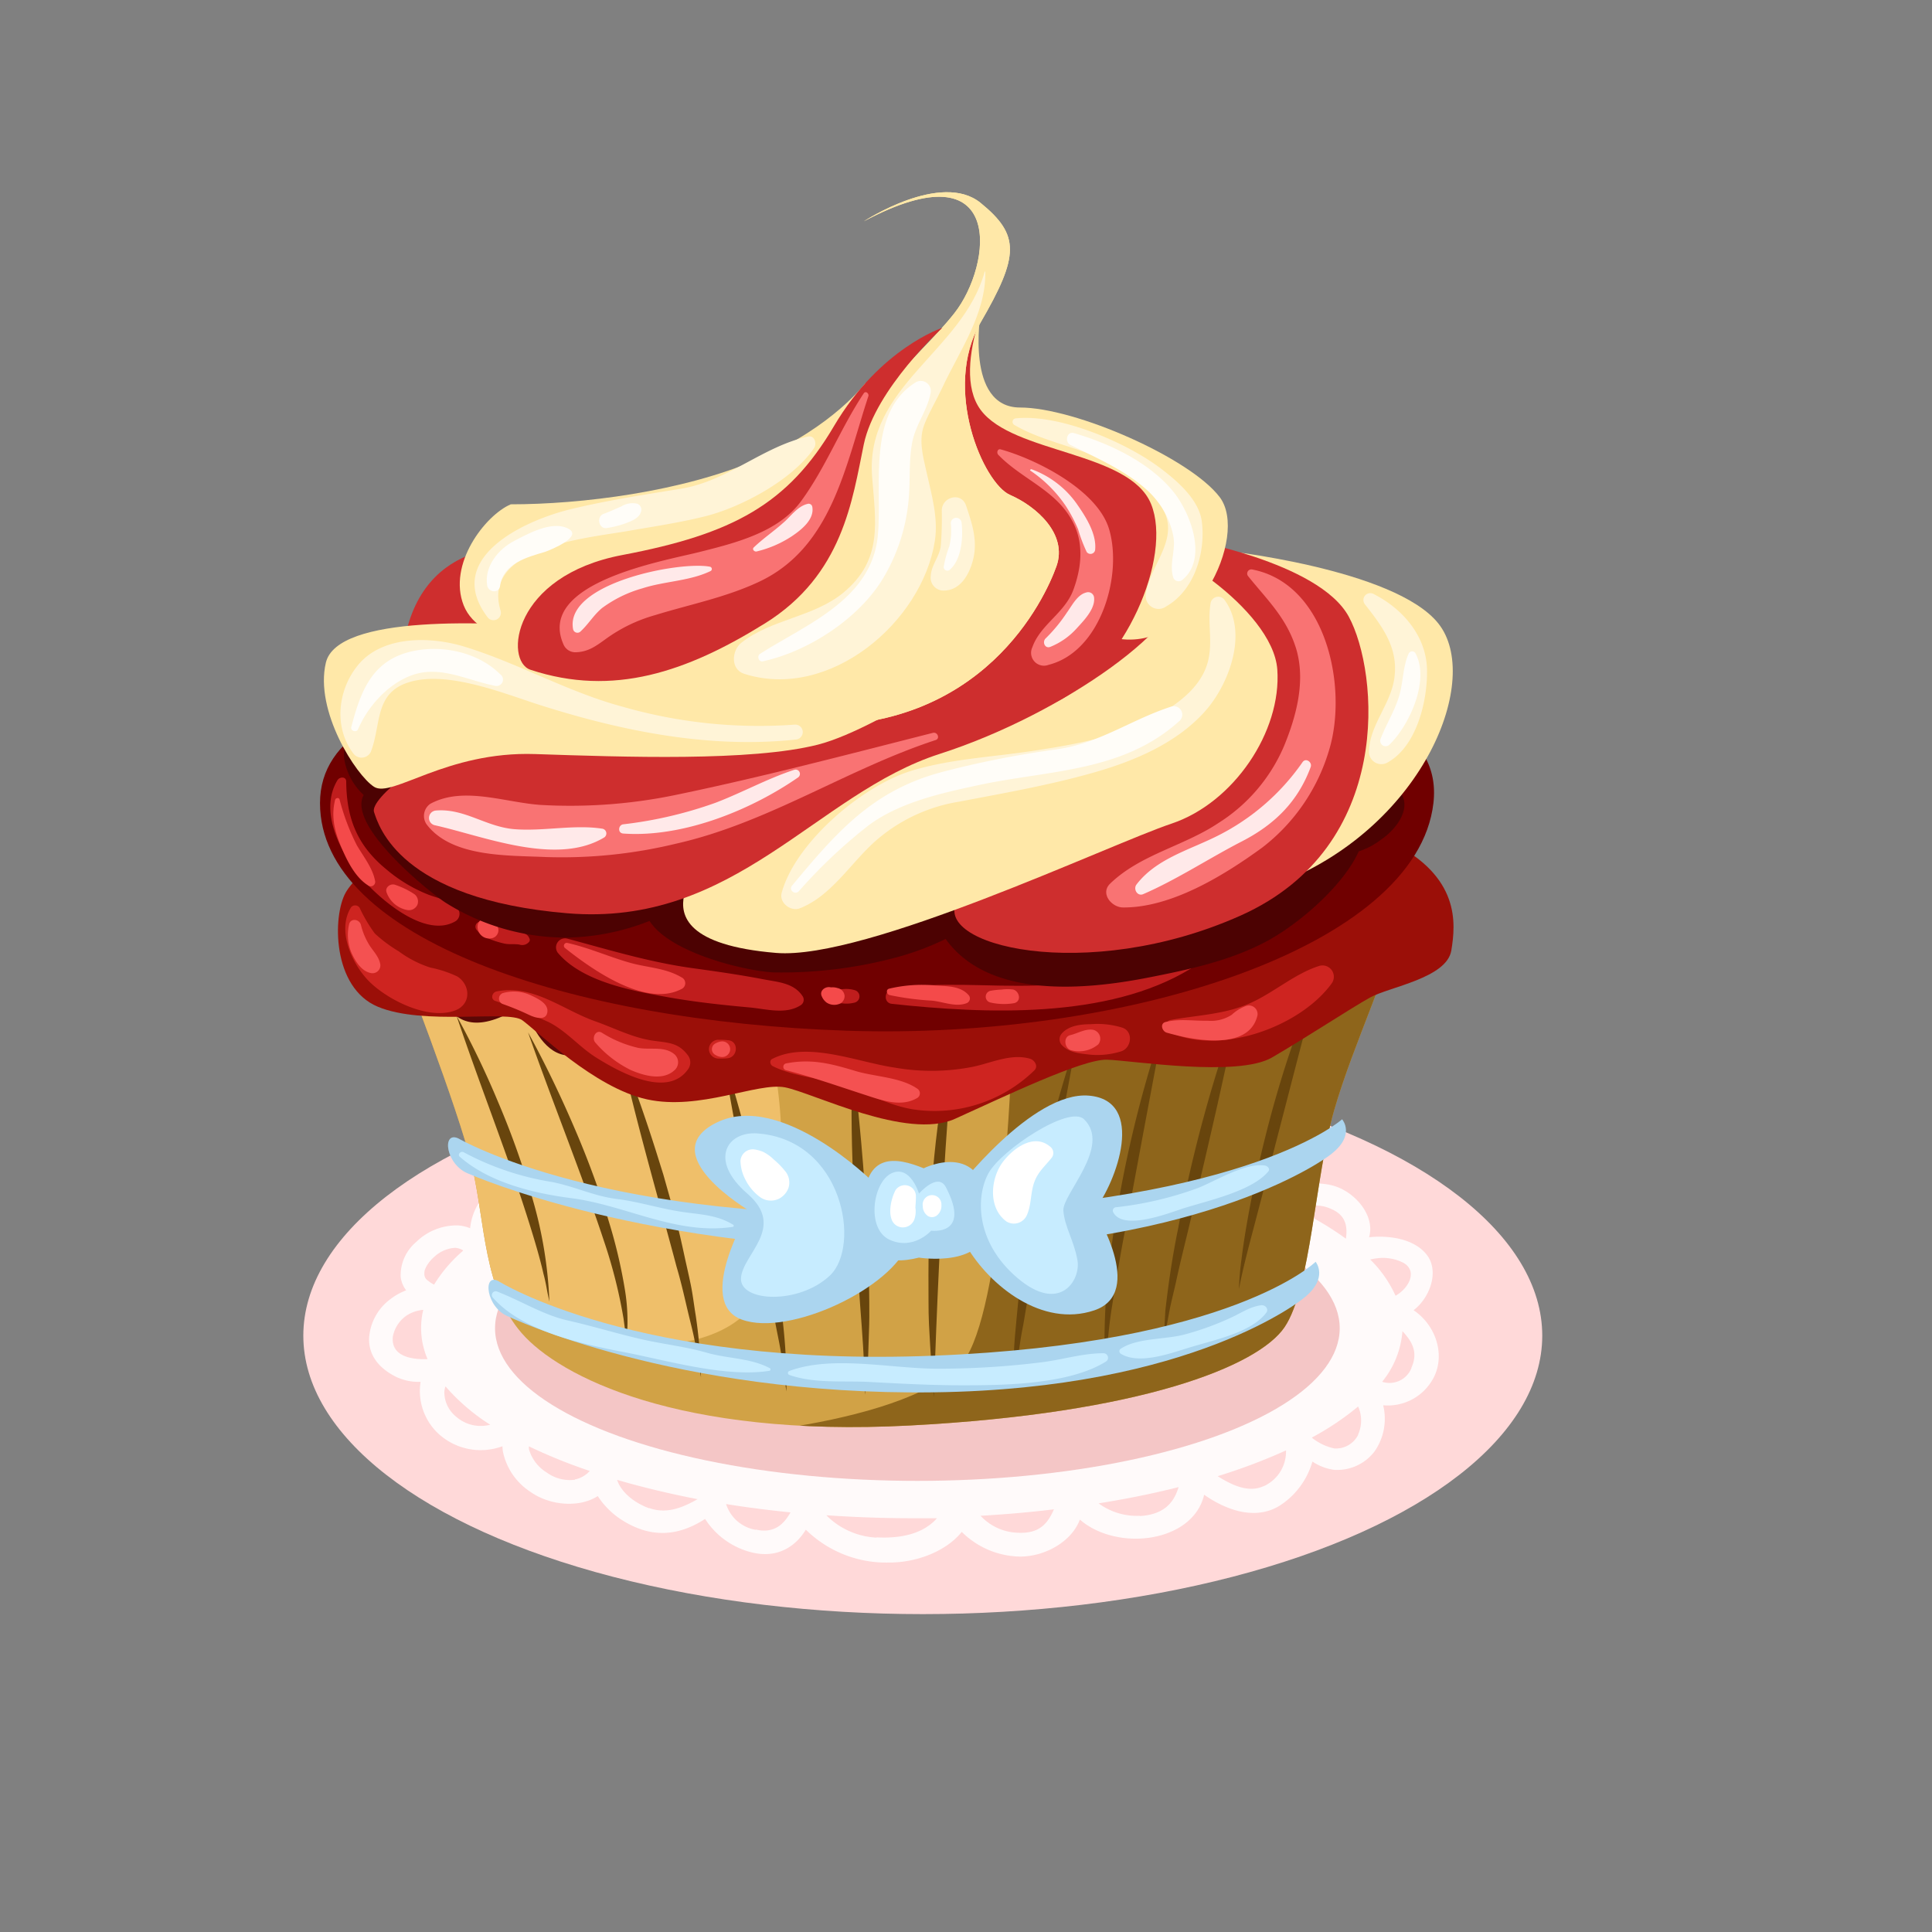 <svg xmlns="http://www.w3.org/2000/svg" xmlns:xlink="http://www.w3.org/1999/xlink" viewBox="0 0 300 300"><rect x="0" y="0" width="300" height="300" fill="#808080" stroke="none"/><defs><style>.cls-1{fill:#d1a246;}.cls-2{fill:#ffd9d9;}.cls-3{fill:snow;}.cls-4{fill:#f4c6c6;}.cls-5{clip-path:url(#clip-path);}.cls-6{fill:#8e651b;}.cls-7{fill:#efbf6a;}.cls-8{fill:#5b0806;}.cls-9{fill:#68450d;}.cls-10{fill:#abd5ef;}.cls-11{fill:#c7ecff;}.cls-12{fill:#fff;}.cls-13{fill:#9b0f08;}.cls-14{fill:#ce2420;}.cls-15{fill:#f45151;}.cls-16{fill:#700000;}.cls-17{fill:#bf1d1d;}.cls-18{fill:#f44a4a;}.cls-19{fill:#4c0202;}.cls-20{fill:#ce2e2e;}.cls-21{fill:#ffe8a8;}.cls-22{fill:#fff4d7;}.cls-23{fill:#f97373;}.cls-24{fill:#ffe9e9;}.cls-25{fill:#fffdf8;}.cls-26{fill:none;}</style><clipPath id="clip-path"><path class="cls-1" d="M139.84,123.85c43.7-1.34,76.08,17.75,76.32,21.57s-6,16.55-9,27-3.6,27.62-7.7,33.67-22.27,13.37-58.17,15.26S86.88,213.76,81,207s-5.64-17-7.69-25.86-11.41-32.78-11.41-32.78C87.3,126.11,96.15,125.18,139.84,123.85Z"/></clipPath></defs><title>cake02</title><g id="圖層_2" data-name="圖層 2"><g id="Objects"><ellipse class="cls-2" cx="143.29" cy="207.4" rx="96.19" ry="43.24"/><path class="cls-3" d="M219.5,203.45c2.47-1.89,3.82-5.63,2.37-8.13-1.2-2-3.67-2.95-6.05-3.2a14.62,14.62,0,0,0-3.23,0c.84-2.86-1.34-6-4.15-7.45-3-1.58-8.07-1.1-10.1,1.71-14-6-34.2-9.86-56.75-9.86-27.51,0-51.61,5.67-65,14.16A7.42,7.42,0,0,1,78,188a6.25,6.25,0,0,1,2.46-1.76c1.19-.5,2.52-.28,3.67-.82a1.56,1.56,0,0,0,.16-2.91c-2.88-1.5-6.89.89-8.82,2.84A9.09,9.09,0,0,0,73,190.72a5.89,5.89,0,0,0-1.91-.44,9,9,0,0,0-6.47,2.58,6.75,6.75,0,0,0-2.4,5.42,4.16,4.16,0,0,0,.85,2.08,9.49,9.49,0,0,0-2.38,1.32,8.18,8.18,0,0,0-3.38,6.14c-.07,2.69,1.58,4.6,4,5.88a8.08,8.08,0,0,0,4,.87,9.07,9.07,0,0,0,2.71,8,9.71,9.71,0,0,0,10,2,7.15,7.15,0,0,0,.07.82,9.82,9.82,0,0,0,4.18,6.2c3,2.18,7.62,2.61,10.55.72a12.49,12.49,0,0,0,4.21,4c4.55,2.69,8.67,2,12.46-.45a12,12,0,0,0,6.1,4.85c4.41,1.6,7.67-.13,9.54-3.18a17.82,17.82,0,0,0,13,5.1c4.14,0,8.75-1.7,11.21-4.76a13.17,13.17,0,0,0,8.57,3.82c4,.22,8.46-2.17,9.77-5.73,5.74,5,17.54,3.65,19.3-3.86,3.49,2.45,8,4,11.71,1.71a12.07,12.07,0,0,0,5.1-6.86,8,8,0,0,0,3.4,1.29,7.3,7.3,0,0,0,6.24-2.85,8.85,8.85,0,0,0,1.35-7.18,8,8,0,0,0,7.41-3.57C224.69,210.92,223.13,205.88,219.5,203.45ZM218,196.13c2.2,1.36.64,4-1.3,5.07a18.68,18.68,0,0,0-3.94-5.63c.38-.08.75-.15,1.12-.19A7,7,0,0,1,218,196.13Zm-14.79-8.78a5.14,5.14,0,0,1,3.26.28c2.45.94,2.81,2.67,2.52,4.71a49.61,49.61,0,0,0-7.13-4.29A4.42,4.42,0,0,1,203.19,187.35Zm-137.25,9.9a2.8,2.8,0,0,1,.25-.59,5.4,5.4,0,0,1,1.25-1.52,5.14,5.14,0,0,1,3.25-1.38,3,3,0,0,1,1.06.31c.06,0,.1.09.15.13a22.44,22.44,0,0,0-4.52,5.28,6.36,6.36,0,0,1-1-.66,1.22,1.22,0,0,1-.51-1v-.08A4,4,0,0,1,65.94,197.25ZM61,207.56a5.12,5.12,0,0,1,2.13-3.28,5.65,5.65,0,0,1,2.6-.89,11.55,11.55,0,0,0-.34,2.74,12.25,12.25,0,0,0,1,4.91C63.73,211.15,60.69,210.53,61,207.56ZM70.85,220A4.91,4.91,0,0,1,69,216.41a2.74,2.74,0,0,1,.18-1.13,31.31,31.31,0,0,0,6.94,5.95A5.78,5.78,0,0,1,70.85,220Zm18.43,9.77a6.07,6.07,0,0,1-4.37-1.11A6.24,6.24,0,0,1,82.13,225a3.15,3.15,0,0,1,0-.41,82.18,82.18,0,0,0,9.45,3.82A4.24,4.24,0,0,1,89.28,229.73Zm11.54,4.44c-2.19-.79-4.34-2.4-5-4.42,3.89,1.14,8.07,2.14,12.5,3C106,234.1,103.52,235.14,100.82,234.17Zm16.53,3.34a5.84,5.84,0,0,1-4.6-4c3.23.52,6.57.95,10,1.29C121.69,236.74,120.15,238.16,117.35,237.51Zm18.75,1.21a11.77,11.77,0,0,1-7.79-3.47c4.31.29,8.75.46,13.28.46,1.31,0,2.61,0,3.9,0C143.43,238.09,140.09,238.93,136.1,238.72ZM158,238a8.22,8.22,0,0,1-5.74-2.63q5.85-.33,11.39-1C162.67,236.62,161.36,238.19,158,238Zm19-2.63a10,10,0,0,1-6.41-1.93c4.36-.69,8.52-1.54,12.42-2.52C182.22,233.55,180.54,235.19,177,235.41Zm19.2-4.6c-2.28,1.06-4.85-.11-7.12-1.55a90,90,0,0,0,10.61-4A5.89,5.89,0,0,1,196.15,230.81Zm14.73-8.05a3.84,3.84,0,0,1-3.75,2.19,8.32,8.32,0,0,1-3.49-1.68,42.72,42.72,0,0,0,7.2-4.83A5.31,5.31,0,0,1,210.88,222.76Zm8.26-10.34a3.67,3.67,0,0,1-4.57,2.18,14.1,14.1,0,0,0,3.15-7.86C219.26,208.29,220.27,210,219.14,212.42Z"/><ellipse class="cls-4" cx="142.45" cy="206.25" rx="65.58" ry="23.7"/><path class="cls-1" d="M139.84,123.85c43.7-1.34,76.08,17.75,76.32,21.57s-6,16.55-9,27-3.6,27.62-7.7,33.67-22.27,13.37-58.17,15.26S86.88,213.76,81,207s-5.64-17-7.69-25.86-11.41-32.78-11.41-32.78C87.3,126.11,96.15,125.18,139.84,123.85Z"/><g class="cls-5"><path class="cls-6" d="M157.18,161.91s-1,36.38-6.55,47.78S108.31,223.53,107.19,223s88.47,18.65,99.93-14.9,19.58-63.33,13.43-70.45S169,147.3,157.18,161.91Z"/><path class="cls-7" d="M94.16,145.73s-27.83-14.74-41.3-.66S66,195.45,80.42,203.56s35.45,7.36,38.59-5.18,3.26-26.88-.22-39.21S111.66,146,94.16,145.73Z"/></g><path class="cls-8" d="M63.32,143.09s-5.94,7.51,4.43,6.89c0,0,.22,14.94,13.65,5.92,0,0,4.33,16.47,15,2.11,0,0,5.8,17.7,15.94,2.18,0,0,8.45,17.65,20.06.78,0,0,8.16,14.36,15.71-.51,0,0,12.42,14.82,19.1-2.22,0,0,12.37,9.43,13.51-2.82,0,0,11.64,9,11.63-3.7,0,0,13.35,6.3,12.27-4.45,0,0,14.3,4.52,11.3-5.67S124.44,89.24,63.32,143.09Z"/><path class="cls-9" d="M148.19,160.76s-.67,7-1.36,17.55S145.44,202.86,145,217l-.4-5.39c-.1-1.69-.24-3.74-.35-6s-.05-4.89-.08-7.66C144.18,186.79,145.21,172.63,148.19,160.76Z"/><path class="cls-9" d="M132.35,164.67s.9,6.46,1.67,16.18c.39,4.86.74,10.54.91,16.63,0,3,.14,6.19,0,9.39l-.16,4.83c-.12,1.62-.3,3.25-.48,4.86,0,0-.05-1.85-.15-5s-.5-7.51-.84-12.59C132.66,188.83,131.93,175.88,132.35,164.67Z"/><path class="cls-9" d="M112.29,163.87s2.12,6.37,4.54,16.09c.61,2.43,1.24,5.06,1.82,7.87s1.21,5.75,1.7,8.83c.26,1.54.51,3.11.77,4.69s.36,3.21.54,4.83a83.35,83.35,0,0,1,.45,9.89s-.27-1.87-.71-5c-.16-1.58-.6-3.47-1-5.6l-.63-3.38c-.22-1.18-.51-2.41-.77-3.68C116.91,188.17,114,175.22,112.29,163.87Z"/><path class="cls-9" d="M96.37,163.25s2.52,6.11,5.49,15.49l1.15,3.67,1.11,3.94,1.14,4.18c.35,1.43.68,2.9,1,4.39s.68,3,1,4.56.5,3.13.76,4.71a76,76,0,0,1,.83,9.67L108,209c-.21-1.54-.72-3.36-1.21-5.44s-1-4.38-1.73-6.85C102.43,186.77,98.76,174.25,96.37,163.25Z"/><path class="cls-9" d="M82,160.31s.81,1.44,2.12,4,3.12,6.27,5.06,10.8a140.12,140.12,0,0,1,5.72,15.76A79.45,79.45,0,0,1,97,200.05a30.26,30.26,0,0,1,.1,9.64v-1.31l0-1.54-.27-2.05a77.92,77.92,0,0,0-3.06-12.12C90.59,183,85.71,170.93,82,160.31Z"/><path class="cls-9" d="M70.88,157.7a136.14,136.14,0,0,1,6.44,13.36,128.62,128.62,0,0,1,5.1,14.19,66.05,66.05,0,0,1,2.89,16.86L85.07,201c-.16-.75-.31-1.85-.68-3.2-.61-2.73-1.75-6.51-3.17-10.86C78.36,178.2,74.1,167.31,70.88,157.7Z"/><path class="cls-9" d="M167.18,161.51s-1.22,6.8-3.17,17l-1.58,8.19c-.57,2.91-1.18,6-1.75,9.15-.31,1.58-.62,3.2-.94,4.83l-.84,5c-.68,3.33-1,6.73-1.46,10.16,0,0,0-2,0-5.28,0-1.67.22-3.65.42-5.9.11-1.13.22-2.32.35-3.57s.34-2.53.53-3.88A202.71,202.71,0,0,1,167.18,161.51Z"/><path class="cls-9" d="M180.67,159.17s-1.25,6.69-3.13,16.69c-.93,5-2,10.82-3.2,17.07-.57,3.12-1.11,6.35-1.62,9.64a69.5,69.5,0,0,0-.91,10l-.15-1.37c0-.44-.13-1-.15-1.63l0-2.19a103,103,0,0,1,1-13.16A187.39,187.39,0,0,1,180.67,159.17Z"/><path class="cls-9" d="M192.26,156.54s-1.3,6.54-3.51,16.29c-1.11,4.87-2.43,10.55-3.88,16.63-.7,3-1.52,6.16-2.21,9.36-.34,1.6-.78,3.21-1.09,4.83l-.9,4.89s.11-1.89.29-5.08c.37-3.18.94-7.67,2-12.8A219.26,219.26,0,0,1,192.26,156.54Z"/><path class="cls-9" d="M205.29,152.27c0-.05-.29.19-.56.89s-.61,1.69-1,3c-.77,2.62-1.75,6.38-2.92,10.9l-4,15.43c-.74,2.82-1.5,5.74-2.28,8.7s-1.58,6-2.15,9a44.28,44.28,0,0,1,.41-4.74c.37-3,1.06-7.13,2.07-11.91s2.34-10.19,4-15.65c.83-2.73,1.73-5.48,2.73-8.15.5-1.34,1-2.66,1.61-3.95.28-.64.58-1.28.91-1.89.16-.31.33-.62.51-.91S205,152.36,205.29,152.27Z"/><path class="cls-10" d="M77.39,198.93S98.6,212.35,145,210.51s59.29-14.58,59.29-14.58,2.1,2.52-1.85,5.64c0,0-17,14.11-57.44,14.63s-66-11.75-66-11.75C75.45,203.12,74.89,197.59,77.39,198.93Z"/><path class="cls-10" d="M71.23,176.8s22.92,13.42,73.09,11.58S208.4,173.8,208.4,173.8s2.27,2.53-2,5.64c0,0-18.35,14.11-62.08,14.63s-71.39-11.75-71.39-11.75C69.13,181,68.53,175.46,71.23,176.8Z"/><path class="cls-10" d="M148.3,185s11.92-15.63,20.79-14.87,4.34,13.34.83,17.83c0,0,8.11,12.78,0,15.51s-16.26-3.85-19.86-10S148.3,185,148.3,185Z"/><path class="cls-10" d="M135.53,183.5s-14.17-14.07-24.19-9.22,5,13.71,5,13.71-8.55,14.22-1.14,16.92,23.5-5,25.86-11.93S135.53,183.5,135.53,183.5Z"/><path class="cls-10" d="M143.43,181.41c-4.32-1.76-9.1-2.53-9.34,5.68s3.51,9.47,8.6,8.19c0,0,10.78,1.78,10.81-5.8C153.56,176.31,143.43,181.41,143.43,181.41Z"/><path class="cls-11" d="M117.64,176c-4.69-.38-7.68,4.09-1.58,9.36s-.79,9.4-1,13.11,9,4.16,13.83-.43S130.9,177,117.64,176Z"/><path class="cls-11" d="M146.87,184.34c-1.25-2.38-4.17,1-4.17,1s-1.33-4.5-4.25-3.16-4,8.67-.29,10.34,6.43-1.42,6.43-1.42S150.85,191.94,146.87,184.34Z"/><path class="cls-11" d="M168.33,173.8c-2.31-2.26-12.87,4.8-14.83,8.36s-2.13,10.64,4.47,16.27,9.87.35,9.34-2.72-2-5.19-2.19-7.72S172.64,178,168.33,173.8Z"/><path class="cls-12" d="M121.85,181.77a12.15,12.15,0,0,0-1.71-1.73,6.44,6.44,0,0,0-1.68-1.2,5.75,5.75,0,0,0-1.41-.37,1.92,1.92,0,0,0-2.07,1.78,6.56,6.56,0,0,0,.77,2.93,7.52,7.52,0,0,0,2.38,2.78,2.87,2.87,0,0,0,2.82.18,3.1,3.1,0,0,0,1.47-1.64A2.77,2.77,0,0,0,121.85,181.77Z"/><path class="cls-12" d="M142.22,185.82a1.7,1.7,0,0,0-1.16-1.69,1.73,1.73,0,0,0-2,.67c-.67,1.29-1.17,3.42-.51,4.79a1.87,1.87,0,0,0,1.55,1,1.91,1.91,0,0,0,1.88-1.24,3.85,3.85,0,0,0,.16-1.85C142.17,187,142.23,186.38,142.22,185.82Z"/><path class="cls-12" d="M144.82,185.58a1.46,1.46,0,0,0-1.53,1.69,1.83,1.83,0,0,0,.78,1.54,1.23,1.23,0,0,0,1.44-.1,1.92,1.92,0,0,0,.67-1.62A1.44,1.44,0,0,0,144.82,185.58Z"/><path class="cls-12" d="M163,178c-2.6-2.15-6,.55-7.49,2.73-1.75,2.64-2,6.92.77,8.94a2.2,2.2,0,0,0,3.22-1.1c.67-1.58.51-3.35,1.1-5s1.74-2.55,2.77-3.88A1.24,1.24,0,0,0,163,178Z"/><path class="cls-11" d="M113.85,190.18c-2.37-1.45-4.7-1.56-7.45-1.93-3.61-.48-7.05-1.63-10.65-2.08s-6.65-2-10.16-2.65A43.32,43.32,0,0,1,72,178.92c-.44-.24-1,.32-.62.69,4.56,4,11.37,5.67,17.34,6.44,8.39,1.08,16.34,5.77,25.05,4.46A.18.18,0,0,0,113.85,190.18Z"/><path class="cls-11" d="M119.55,212.46c-3-1.6-6.47-1.47-9.73-2.39-3.43-1-7.1-1.37-10.59-2.2-3.73-.88-7.39-2-11.12-2.84s-7.27-3.07-10.92-4.48a.59.59,0,0,0-.67.93c4.5,5.16,13.56,7.17,20.24,8.45s15.84,4,22.71,2.93A.22.22,0,0,0,119.55,212.46Z"/><path class="cls-11" d="M129.41,213.1h-.83c-.07,0-.08.11,0,.11h.83C129.47,213.21,129.48,213.1,129.41,213.1Z"/><path class="cls-11" d="M171.33,210.13c-3.23,0-6.34,1-9.55,1.4a129.26,129.26,0,0,1-16,1c-7.22.05-16.39-2.16-23.2.35a.33.33,0,0,0,0,.63c4,1.37,8.37.85,12.59,1.09,4.85.26,9.69.52,14.56.51,6.56,0,16.39-.18,22-3.69C172.36,211,172,210.12,171.33,210.13Z"/><path class="cls-11" d="M195.81,202.68c-1.72.24-3,1.15-4.57,1.88a44.48,44.48,0,0,1-7.19,2.63c-3.1.86-7.46.51-10.06,2.27a.46.46,0,0,0,.06.76c2.86,1.74,7.79-.11,10.72-1,3.69-1.14,9.54-2.28,11.87-5.4C197.05,203.26,196.47,202.59,195.81,202.68Z"/><path class="cls-11" d="M196.47,181c-3-.55-7.76,2.41-10.44,3.47a54,54,0,0,1-12.8,3,.52.52,0,0,0-.38.74c1.48,3,8.77.11,10.83-.55,3.72-1.2,10.69-2.65,13.26-5.76C197.27,181.55,196.87,181.08,196.47,181Z"/><path class="cls-13" d="M63.77,129.77S55.72,135,53.68,138.6s-2.14,14.76,5,17.73,20.14.48,22.4,2.08,11.19,10.51,19.39,12.3,17.13-2.68,21.41-1.87,18.92,8.26,26.41,4.89,19.73-9.29,23.6-9.18,20.29,2.77,25.64-.35,12.25-7.66,15.22-9.31,11.9-3,12.61-7.3,1.34-11.46-9.32-16.83S129.07,113.09,63.77,129.77Z"/><path class="cls-14" d="M71,151.62a18.23,18.23,0,0,0-4.19-1.38,16.86,16.86,0,0,1-4.88-2.51,22.06,22.06,0,0,1-3.74-2.79,23.88,23.88,0,0,1-2.36-4,.83.83,0,0,0-1.31-.06c-2.23,3.53.06,8.64,2.65,11.36,2.89,3,9.47,6.3,13.63,4.61C73.24,155.81,73,152.87,71,151.62Z"/><path class="cls-14" d="M106.87,163.94c-1.47-2-2.92-2-5.3-2.32-3.24-.42-6.18-2-9.22-3.06-5-1.79-9.6-5.75-15.24-4.61-.68.14-1,1.15-.24,1.46a85.09,85.09,0,0,1,8.39,3.33c2.8,1.45,4.72,3.86,7.35,5.5,3.53,2.2,10.91,6.33,14.17,1.88A1.83,1.83,0,0,0,106.87,163.94Z"/><path class="cls-14" d="M113.12,161.53a12.17,12.17,0,0,0-1.71-.07,1.47,1.47,0,0,0-1.32,1.59,1.49,1.49,0,0,0,1.59,1.32,8.54,8.54,0,0,0,1.34-.05C114.56,164.13,114.75,161.73,113.12,161.53Z"/><path class="cls-14" d="M159.94,164.4c-2.9-.85-5.95.63-8.82,1.24a33.09,33.09,0,0,1-12.23.13c-5.76-.84-13.51-4.17-19-1.33-.46.24-.29.92.1,1.11,3.41,1.69,7.49,1.83,11.13,3s6.83,3.12,10.79,3.73a22.21,22.21,0,0,0,18.69-6.06C161.29,165.55,160.63,164.6,159.94,164.4Z"/><path class="cls-14" d="M174.32,159.59a13.07,13.07,0,0,0-5-.55c-1.54,0-3.41.23-4.47,1.47a1.34,1.34,0,0,0-.07,1.65c1,1.15,2.38,1.37,3.84,1.53a12.34,12.34,0,0,0,5.54-.46C175.71,162.66,176,160.2,174.32,159.59Z"/><path class="cls-14" d="M204.81,150c-3.62,1.16-6.71,3.86-10.15,5.52-4.07,2-8.56,2.07-12.93,2.87a1,1,0,0,0-.3,1.8c7.77,3.82,20.36-.65,25.32-7.44A1.76,1.76,0,0,0,204.81,150Z"/><path class="cls-15" d="M59.06,149.81c-.16-1.15-1-2-1.61-2.91a10.69,10.69,0,0,1-1.39-3.22c-.2-1-1.69-1.19-1.87-.07a7.19,7.19,0,0,0,.39,4.35c.61,1.32,1.55,2.89,3.08,3.15A1.22,1.22,0,0,0,59.06,149.81Z"/><path class="cls-15" d="M82.59,154.63a6.23,6.23,0,0,0-4.52-.42.91.91,0,0,0-.07,1.67,42,42,0,0,1,4.17,1.72c.76.37,2.55,1,2.81-.36S83.59,155.11,82.59,154.63Z"/><path class="cls-15" d="M112.05,161.71a2.47,2.47,0,0,0-1.08.39,1,1,0,0,0,.16,1.73,2,2,0,0,0,.83.29,1.24,1.24,0,0,0,1.4-1A1.22,1.22,0,0,0,112.05,161.71Z"/><path class="cls-15" d="M142.52,169.11c-2.59-1.86-6.65-1.89-9.7-2.81-3.79-1.15-6.83-1.93-10.72-1.18a.54.54,0,0,0,0,1.07c4,1.05,7.95,2.43,11.88,3.71,2.73.88,5.91,2.15,8.52.55A.85.85,0,0,0,142.52,169.11Z"/><path class="cls-15" d="M169.69,159.9c-1.21-.17-2.36.57-3.51.84s-.89,2.15.22,2.36a4.66,4.66,0,0,0,4.13-.92A1.41,1.41,0,0,0,169.69,159.9Z"/><path class="cls-15" d="M193.5,156.2a6.53,6.53,0,0,0-2.23,1.37,5.9,5.9,0,0,1-3.74.93c-2.28.05-4.27-.35-6.52.19-.95.22-.57,1.45.15,1.66,3.85,1.1,12.78,3,14.1-2.69A1.34,1.34,0,0,0,193.5,156.2Z"/><path class="cls-15" d="M104.73,163.71c-1.57-1.32-3.73-.64-5.64-1a18.09,18.09,0,0,1-5.63-2.35c-.95-.58-1.65.87-1,1.55A17.35,17.35,0,0,0,98,166.18c2.15.92,5.13,1.71,6.9-.16A1.65,1.65,0,0,0,104.73,163.71Z"/><path class="cls-16" d="M142.52,104.13c31.83.36,82.65-1.92,80.06,20.58s-48,36.76-91,35.34-81.89-14.29-81.89-35.34S95.33,103.61,142.52,104.13Z"/><path class="cls-17" d="M70.86,140.86c-1.21-1.11-2.82-1.36-4.32-1.93A23.23,23.23,0,0,1,60,135c-4.56-3.73-6.19-7.94-6.24-13.65,0-.79-1-.75-1.34-.23-3.06,5,.7,11.85,4.1,15.64,2.83,3.15,9.68,9,14.24,6.27A1.36,1.36,0,0,0,70.86,140.86Z"/><path class="cls-17" d="M82.25,145.83c-.22-.6-.46-.74-1.06-1-.8-.28-1.34-.89-2.13-1.22-1.46-.62-3.44-1.19-4.89-.36a.78.78,0,0,0-.2,1.09c.89,1.22,2.8,1.81,4.22,2.15.83.21,1.61.05,2.45.18a1.39,1.39,0,0,0,1.52-.42A.48.48,0,0,0,82.25,145.83Z"/><path class="cls-17" d="M124.63,154.69c-1.38-2.1-3.88-2.19-6.17-2.64-3.58-.69-7.2-1.2-10.81-1.7-6.87-.94-13.08-2.87-19.69-4.63a1.41,1.41,0,0,0-1.38,2.18c3.84,4.63,11.86,6,17.44,7,4.12.72,8.25,1.16,12.41,1.54,2.58.24,5.7,1.17,8-.42A1,1,0,0,0,124.63,154.69Z"/><path class="cls-17" d="M132.81,153.78a4.73,4.73,0,0,0-2-.18h-1.91c-1.43,0-1.2,2.19.21,2.2h1.68a5,5,0,0,0,2-.14A1,1,0,0,0,132.81,153.78Z"/><path class="cls-17" d="M184,148.64c-3.71,1.4-7.12,2.93-11.07,3.64s-8.17.61-12.05.75c-7.38.25-15-.68-22.3.5-1.26.21-1.49,2.2-.08,2.35,14.45,1.55,33.53,2.41,46.41-5.48C185.94,149.8,185.09,148.25,184,148.64Z"/><path class="cls-18" d="M55.42,131.27a34.55,34.55,0,0,1-2.69-7.12c-.12-.37-.62-.26-.7.07-.65,2.64-.05,4.93,1,7.4.9,2.13,2.2,4.72,4.23,5.93a.69.69,0,0,0,1-.68C57.91,134.84,56.43,133,55.42,131.27Z"/><path class="cls-18" d="M64.38,138.87a12.56,12.56,0,0,0-3-1.47c-.74-.28-1.68.4-1.33,1.23a4.22,4.22,0,0,0,3.25,2.69,1.44,1.44,0,0,0,1.5-.8A1.42,1.42,0,0,0,64.38,138.87Z"/><path class="cls-18" d="M76.68,143.3l-.49-.22h0a1.14,1.14,0,0,0-2,.5,1.81,1.81,0,0,0,2.11,2.12A1.27,1.27,0,0,0,76.68,143.3Z"/><path class="cls-18" d="M105.8,151.75c-2.4-1.44-5.38-1.51-8-2.26-3.29-.93-6.4-2.35-9.74-3.08a.45.45,0,0,0-.35.78c4.19,3.34,12.53,9.27,18.06,6.41A1,1,0,0,0,105.8,151.75Z"/><path class="cls-18" d="M129,153.33Z"/><path class="cls-18" d="M129,153.33c.11,0,0,0,0,0Z"/><path class="cls-18" d="M130.06,153.43a2.4,2.4,0,0,0-.88-.12l-.14,0,.06,0-.11,0h0c-.8-.2-1.81.51-1.38,1.41a2.34,2.34,0,0,0,.73.95,2.17,2.17,0,0,0,1.95.23,1.29,1.29,0,0,0,.85-1.34A1.34,1.34,0,0,0,130.06,153.43Z"/><path class="cls-18" d="M150.48,154.61c-1.29-1.58-3.48-1.45-5.41-1.6a21.93,21.93,0,0,0-7,.51c-.58.14-.37.93.1,1a43.53,43.53,0,0,0,6.54.86c1.79.17,3.73,1.07,5.44.37A.79.79,0,0,0,150.48,154.61Z"/><path class="cls-18" d="M157.34,153.66a6.68,6.68,0,0,0-1.79,0,12.12,12.12,0,0,0-1.69.18.93.93,0,0,0-.06,1.83,9.38,9.38,0,0,0,3.73.09C158.67,155.41,158.27,153.91,157.34,153.66Z"/><path class="cls-19" d="M217.79,123.59a2.28,2.28,0,0,0-2.88-1.34c-1.8.62-2.64,2.68-3.89,4a13.35,13.35,0,0,1-1.92,1.41l-.15.11a2.16,2.16,0,0,0-.41.13c-5.2,2.06-8.68,8-13.11,11.31s-10.53,4.4-15.93,5.71a55.61,55.61,0,0,1-17.21,1.84,25.71,25.71,0,0,1-10.69-3.49,23.87,23.87,0,0,0,7.09-6.37c1.09-1.66.25-4.76-2.25-4.26-4.52.89-8.09,4.11-12,6.4-5.14,3-10.8,4.2-16.64,4.91-6.48.77-16,.93-21.33-3.91a12.41,12.41,0,0,0,2.72-2.69c.86-1.22.5-3.58-1.36-3.65-4.5-.17-8.25,2.32-12.44,3.81a25.62,25.62,0,0,1-17.19,0c-3.83-1.29-15.11-6.64-17-12.23a2.73,2.73,0,0,0,.67-4.49A12.52,12.52,0,0,1,59,118.23c-.9-1.22-.87-2.78-2.06-3.84a1.76,1.76,0,0,0-2.11-.09c-2.26,1.5-1.39,4.59-.36,6.56a9.62,9.62,0,0,0,2,2.58c-2.6,4.76,10.07,15,12.71,16.72a35.17,35.17,0,0,0,18.92,5.43A36.47,36.47,0,0,0,100.86,143c3.3,5.2,15.88,8,19.68,8a68.68,68.68,0,0,0,19.13-2.47,43.21,43.21,0,0,0,7.17-2.73c6.64,9.29,21.49,7.95,31.45,6,6.24-1.22,12.76-2.62,18.38-5.63,4.88-2.61,11.87-8.53,14.33-14,.14,0,.28-.07.44-.13a11.42,11.42,0,0,0,3-1.66C216.37,129.09,218.94,126.19,217.79,123.59Z"/><path class="cls-20" d="M81.58,85S64.05,82.6,62.42,102.4,91.49,97.22,81.58,85Z"/><path class="cls-21" d="M189.45,85.41s27.13,2.86,33.91,11.42-2.14,31.06-23.91,40c0,0,13.29-17.85,8.07-30S193.74,86.48,189.45,85.41Z"/><path class="cls-20" d="M183.74,83.63s21.06,3.56,25.7,12.13,7.14,35.7-16.78,46.4-48.54,4.64-43.9-2.49,28.2-12.5,34.62-16.07S206.94,99,184.81,90.76,180.29,82.91,183.74,83.63Z"/><path class="cls-21" d="M180.34,86.84c-1.24-3.57,17.32,7.49,18,17.13s-6.79,20.7-16.42,23.92-47.48,21.24-61.4,20.08-15-5.81-14.28-9,23.21-18.8,35.34-23.32S184.08,97.55,180.34,86.84Z"/><path class="cls-20" d="M166.12,76.88S180.76,83.65,183,90.06s-17.87,20.84-37.07,27S114.14,144,88.08,141.81s-29.27-13.57-30-15.71,8.92-9.52,14.27-10.47,26.42-.84,40,0S183.61,92.6,166.12,76.88Z"/><path class="cls-21" d="M158.4,98S137.34,113,127,115.63s-30.14,1.92-43.91,1.46-22.2,6.87-25,5.09S48.82,110.4,50.6,102.9s25.34-6.42,37.12-5.35,49.76,3.58,58.61,4.2S153.85,100.35,158.4,98Z"/><path class="cls-22" d="M123.41,112.52a76.72,76.72,0,0,1-26.66-2.76c-8.59-2.3-16.18-6.75-24.61-9.34-5.2-1.6-12.74-1.81-16.57,2.88-3.11,3.81-3.79,9.59-.72,13.68a1.59,1.59,0,0,0,2.74-.26c1.58-4.07.57-8.86,5.48-10.64,6.13-2.22,15.34,1.7,21.13,3.51,12.66,4,26.13,6.68,39.42,5.24A1.16,1.16,0,0,0,123.41,112.52Z"/><path class="cls-22" d="M190.15,93.16a1.21,1.21,0,0,0-2.17.49c-.56,3.36.56,6.62-.69,9.95-1.13,3-3.64,5.05-6.26,6.74-6,3.87-13.95,5.25-20.89,6.29-6.11.92-12.48,1.22-18.43,3-7.72,2.27-18.18,11.15-20.33,19-.43,1.58,1.46,3,2.87,2.39,4.82-1.92,7.79-6.91,11.55-10.3a25.86,25.86,0,0,1,13.09-6.23c6.88-1.31,13.73-2.51,20.49-4.4,6.44-1.79,13.18-4.54,17.73-9.63C190.87,106.25,193.85,98.23,190.15,93.16Z"/><path class="cls-22" d="M213.2,92.19a1.07,1.07,0,0,0-1.31,1.58c2.76,3.52,5.3,6.82,4.62,11.56-.57,4-3.72,7.15-3.92,11.11a1.93,1.93,0,0,0,3,1.88c4.33-2.49,6-9.24,6-13.93C221.66,98.91,217.86,94.52,213.2,92.19Z"/><path class="cls-23" d="M194.4,88.42a.65.65,0,0,0-.63,1c3,3.74,6,6.49,7.49,11.29,1.5,5,.06,10.41-1.86,15.1a26.33,26.33,0,0,1-10.22,12c-5.4,3.6-12.08,4.85-16.8,9.4-1.58,1.53.23,3.69,2,3.7,7.51.06,15.72-5,21.62-9.3a29.68,29.68,0,0,0,10.42-15.27C209.29,106.74,206,90.63,194.4,88.42Z"/><path class="cls-23" d="M144.85,113.8c-13.15,3.34-26.45,6.84-39.75,9.6A80.54,80.54,0,0,1,84.15,125c-5.63-.33-12.15-3-17.34-.18a2.29,2.29,0,0,0-.57,3.18c3.89,5.15,12.59,4.81,18.48,5.08A75.32,75.32,0,0,0,105,131c14.3-3.22,26.51-11.58,40.3-16.09C146,114.68,145.59,113.61,144.85,113.8Z"/><path class="cls-24" d="M93.54,128.68c-4.39-.68-9.1.42-13.59.08s-7.81-3.28-12.28-2.9a1.16,1.16,0,0,0-.08,2.3c7.53,1.69,18.87,6.37,26.26,1.86A.75.75,0,0,0,93.54,128.68Z"/><path class="cls-24" d="M123.29,119.55c-4.17,1.37-8.08,3.54-12.2,5.11A64.42,64.42,0,0,1,96.77,128c-.77.1-.9,1.36,0,1.43,9.17.66,19.73-3.56,27.17-8.72A.67.67,0,0,0,123.29,119.55Z"/><path class="cls-24" d="M202.27,118.33A35.29,35.29,0,0,1,188.63,130c-4.24,2.07-9.18,3.45-12.16,7.35-.53.71.14,1.88,1.05,1.49,5.22-2.26,10.23-5.57,15.32-8.19s8.7-6.18,10.68-11.54C203.8,118.37,202.79,117.62,202.27,118.33Z"/><path class="cls-25" d="M77.66,104.69C74,101.05,67.9,99.92,63,101.39c-5.54,1.68-7.15,6.54-8.45,11.51-.16.62.82.9,1.06.32,1.55-3.64,4.82-7.21,8.61-8.46,4.29-1.41,8.49.93,12.6,1.72A1,1,0,0,0,77.66,104.69Z"/><path class="cls-25" d="M181.88,109.72c-6.22,2-11.15,5.73-17.84,6.64a150.08,150.08,0,0,0-17.7,3.5c-10.86,2.86-16.44,9.37-23.35,17.66-.57.68.45,1.51,1.05.87a79.73,79.73,0,0,1,10.9-10.28c4.92-3.61,11.44-5,17.3-6.26,10.8-2.27,22.14-2,30.83-9.84A1.31,1.31,0,0,0,181.88,109.72Z"/><path class="cls-25" d="M219.75,101.37a.6.6,0,0,0-1,.09c-.87,1.92-.85,4.09-1.36,6.13-.63,2.52-2.08,4.7-3,7.11a.84.84,0,0,0,1.41.88C218.89,112.57,222.09,105.51,219.75,101.37Z"/><path class="cls-21" d="M152.27,48.64s-2.44,14.64,6.13,14.64,26.41,7.85,31,13.92-4,24.2-16.09,21.92c0,0,4.31-19.78-3.9-23S144.72,68.28,152.27,48.64Z"/><path class="cls-20" d="M155.33,41.51s-8.09,15.31-3.06,22.13,23.12,6.42,26.47,14.63S174.65,103.8,164,109c0,0-9.33-.78-11.77-5.42s5.06-14.63,2.92-18.2S138.19,60.42,155.33,41.51Z"/><path class="cls-21" d="M134.13,34.37s12-7.86,18.14-2.86,6,8.21,0,18.56.48,25,4.55,26.77,9,6.07,7.23,11.07-11.36,25.87-39.21,24.71c0,0-9.44-1.28-15.07-11.75S127,88,129.84,75.27s12.43-19.13,18.35-26.63S156.26,22.59,134.13,34.37Z"/><path class="cls-21" d="M134.13,34.37s12-7.86,18.14-2.86,6,8.21,0,18.56.48,25,4.55,26.77,9,6.07,7.23,11.07-11.36,25.87-39.21,24.71c0,0-9.44-1.28-15.07-11.75S127,88,129.84,75.27s12.43-19.13,18.35-26.63S156.26,22.59,134.13,34.37Z"/><path class="cls-21" d="M86.65,100.76S74.52,100.4,72,94s3.35-14,7.31-15.69c10.89,0,26.6-1.91,38.38-7s16.73-11.89,16.73-11.89-5.79,14.27-10,20.69S94.15,96.83,86.65,100.76Z"/><path class="cls-20" d="M82.37,104c-4.08-1.36-2.86-14.57,14.28-17.82s25.7-7.88,32.84-20,16.84-15.28,16.84-15.28S135.91,60.42,134.13,69s-3.22,20.26-15.35,27.8S95.22,108.25,82.37,104Z"/><path class="cls-22" d="M146.26,60.32C149,54.44,153.1,48.79,153,42.21c0-.07-.09-.06-.1,0-3.48,12.44-18.56,17.74-17.48,31.8.54,7.06,1.72,12.88-4.44,18-4.64,3.84-11.21,4.11-15.87,7.8-1.48,1.17-1.74,4.12.45,4.82,13.22,4.22,27.62-8,29.6-20.62.57-3.62-.53-7.26-1.3-10.75-.56-2.52-1.31-5.11-.23-7.59C144.38,63.82,145.43,62.1,146.26,60.32Z"/><path class="cls-22" d="M150,78.48c-.77-2.18-3.79-1.3-3.76.84a53.3,53.3,0,0,1-.15,5.36c-.16,1.73-1.47,3-1.56,4.74a2,2,0,0,0,2.11,2.28c2.83-.08,4.21-3.17,4.62-5.58C151.69,83.43,150.84,81,150,78.48Z"/><path class="cls-22" d="M186.62,81c-.43-3.44-3.88-6.37-6.45-8.31-5.29-4-15.72-8.47-22.51-7.72a.55.55,0,0,0-.18,1c4.75,2.79,10.62,3.5,15.51,6.26a20.81,20.81,0,0,1,7.35,6.43c3.12,4.88-1.73,8.88-2.4,13.5a2,2,0,0,0,3.15,2C185.5,91.64,187.22,85.76,186.62,81Z"/><path class="cls-22" d="M125.46,67.79c-7,1.53-12.48,6.93-19.73,8.1-5.71.93-11.41,1.8-17,3.15-7.36,1.76-20,7.64-13,16.83a1.15,1.15,0,0,0,2-1.05c-3-9.85,13.31-11.25,19.73-12.36,4-.7,8.09-1.3,12.08-2.3,5.72-1.45,13.57-5.71,16.86-10.57C126.88,68.9,126.51,67.55,125.46,67.79Z"/><path class="cls-23" d="M134.12,61.08c-3.59,5.4-5.89,11.51-9.75,16.77-3.56,4.85-10.31,6.49-15.82,7.88S83.33,90.45,87.47,100a2,2,0,0,0,2,1.28c1.91-.07,3.13-1,4.65-2.1a24,24,0,0,1,7.56-3.65c5.44-1.68,10.91-2.73,16.1-5.15,11.38-5.29,13.48-18,17.05-28.83C135,61.11,134.41,60.63,134.12,61.08Z"/><path class="cls-23" d="M172.23,82.2c-1.78-6.08-11.26-10.87-16.84-12.42-.51-.15-.67.54-.38.84,3.87,4,9.4,5.59,11.85,11,1.44,3.23,1,6.75-.2,10-1.34,3.59-5.1,5.35-6.35,8.87a2,2,0,0,0,2.53,2.74C170.93,101.17,174.33,89.35,172.23,82.2Z"/><path class="cls-24" d="M110.24,88c-4.69-.91-22.51,2.54-21.26,9.65a.69.69,0,0,0,1.2.37c1.21-1.13,2-2.51,3.29-3.59a19.28,19.28,0,0,1,6.27-3.07c3.4-1.11,7.33-1.12,10.56-2.67A.36.36,0,0,0,110.24,88Z"/><path class="cls-24" d="M126.14,78.75a.58.58,0,0,0-.63-.53c-1.65.32-2.73,2-3.93,3-1.48,1.32-3.09,2.4-4.53,3.78-.32.31.11.72.44.63A17.27,17.27,0,0,0,123,83.24C124.4,82.29,126.46,80.69,126.14,78.75Z"/><path class="cls-24" d="M167.21,78.25a14.74,14.74,0,0,0-7.05-5.39c-.14,0-.28.14-.15.23a20.37,20.37,0,0,1,5.48,5.47,23.76,23.76,0,0,1,1.92,3.63,24,24,0,0,0,1.33,3.52.73.73,0,0,0,1.31-.3C170.32,82.9,168.59,80.23,167.21,78.25Z"/><path class="cls-24" d="M168.68,92c-1.39.33-2.2,2-3,3.1a24.48,24.48,0,0,1-3.28,4c-.62.53-.16,1.69.7,1.34a11.09,11.09,0,0,0,4.11-2.89c1.06-1.16,2.87-3,2.68-4.74A.92.92,0,0,0,168.68,92Z"/><path class="cls-25" d="M88.06,82c-2.48-1.12-6.09.88-8.23,2-2.48,1.29-4.66,4-4.18,6.91.18,1.1,1.86,1.28,2,.07.46-3.46,4.11-4.44,7-5.29C85.45,85.41,90.87,83.23,88.06,82Z"/><path class="cls-25" d="M99,78.23a3.29,3.29,0,0,0-2.51.4c-.91.39-1.8.82-2.73,1.15-1.21.42-.81,2.43.49,2.21a15.56,15.56,0,0,0,2.86-.72c.87-.33,2.08-.76,2.39-1.72A1,1,0,0,0,99,78.23Z"/><path class="cls-25" d="M142.12,59.41c-7.59,4.81-5.08,16.38-5.82,23.84-1,9.9-11.18,13.72-18.28,18.28-.52.33-.22,1.3.42,1.16,7.15-1.53,15.15-6.78,18.86-13.18a28.77,28.77,0,0,0,3.8-12c.27-2.93,0-5.81.53-8.72s2.42-5.06,2.9-7.91A1.56,1.56,0,0,0,142.12,59.41Z"/><path class="cls-25" d="M149.31,81.12a.84.84,0,0,0-1.67.15,10.65,10.65,0,0,1-.23,3.56,16.3,16.3,0,0,0-.88,3.25.58.58,0,0,0,.91.43C149.33,86.93,149.58,83.39,149.31,81.12Z"/><path class="cls-25" d="M182.17,76.32c-3.71-4.55-9.9-7.47-15.41-9.07-1.09-.32-1.49,1.36-.56,1.83,4.15,2.07,8.39,3.88,11.89,7a13,13,0,0,1,4.09,7.1c.45,2.29-.67,4.3,0,6.5a.89.89,0,0,0,1.34.42C187.64,86.89,184.87,79.62,182.17,76.32Z"/><rect class="cls-26" width="300" height="300"/></g></g></svg>
